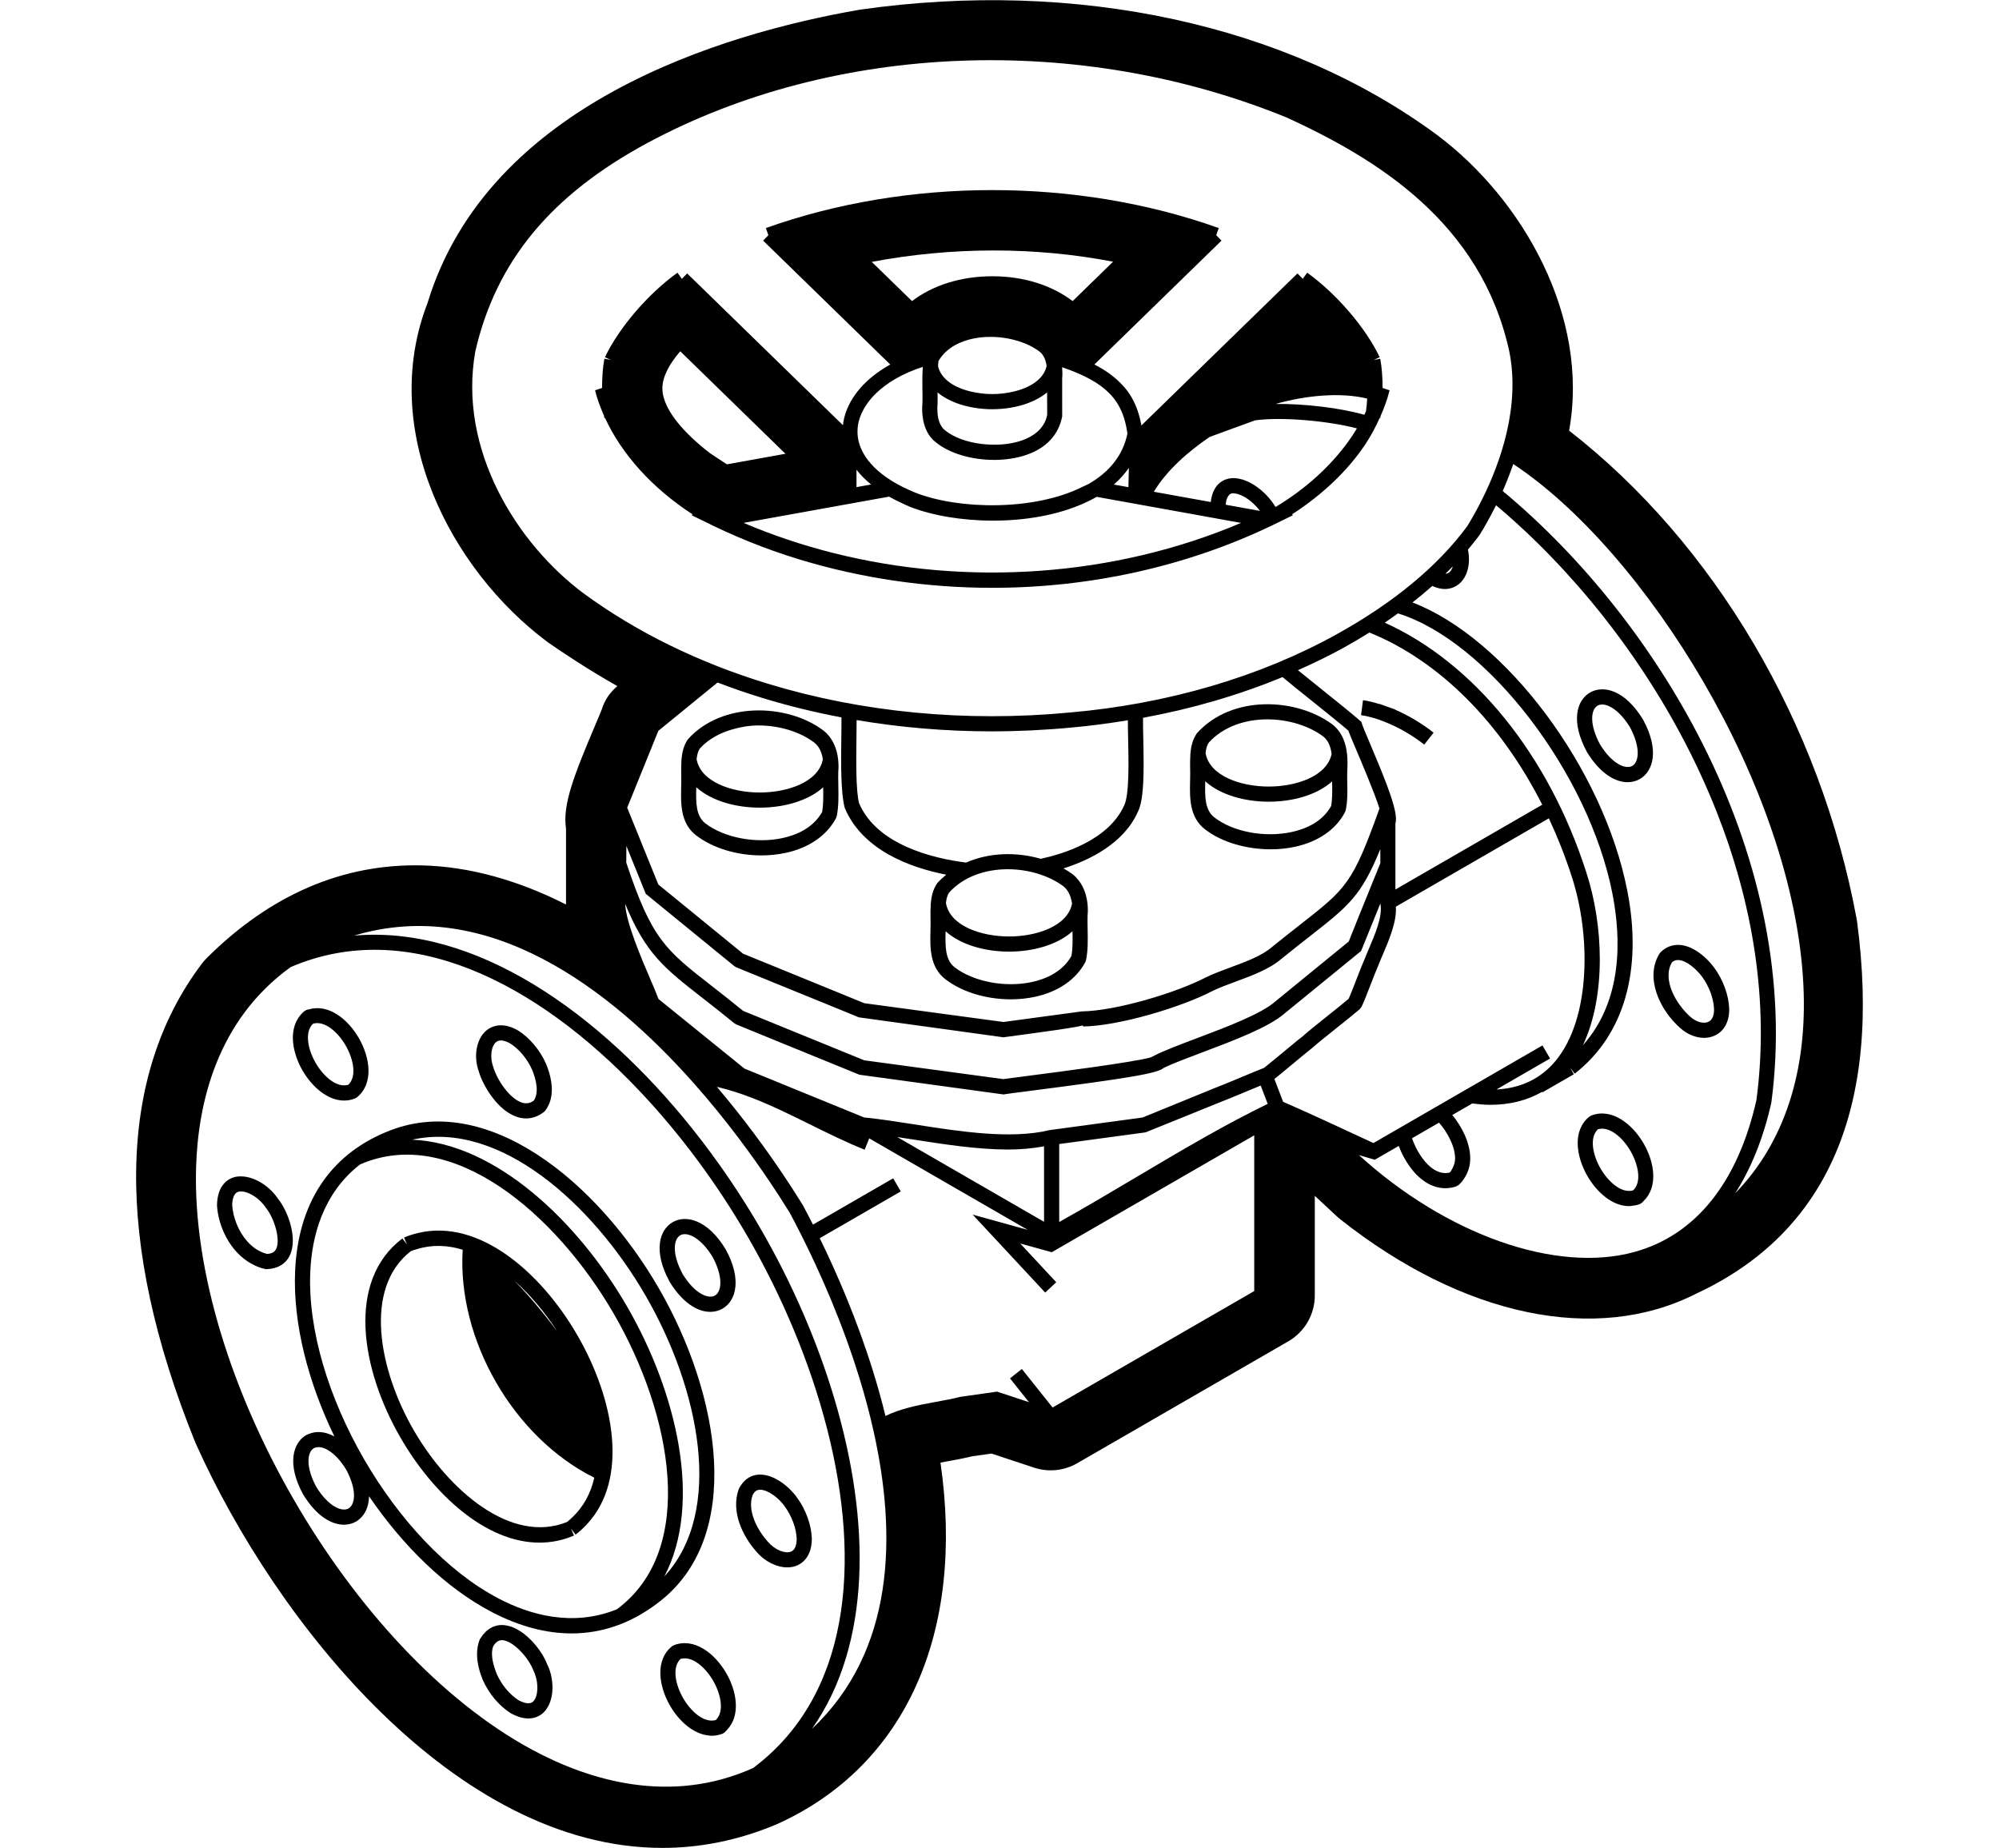 <svg xmlns="http://www.w3.org/2000/svg" viewBox="0 0 132 122"><path class="st0" d="M122.628,60.854c-0.008-0.059-0.017-0.117-0.028-0.176c-2.39-12.935-9.415-24.8-18.987-32.243
			c1.364-7.525-3.048-15.279-8.717-19.523c-9.9-7.304-23.792-10.32-38.114-8.273c-0.036,0.005-0.072,0.011-0.108,0.018
			c-8.918,1.561-24.438,6.151-28.449,19.37c-3.238,8.375,1.508,17.567,7.911,22.351c0.032,0.024,0.065,0.048,0.099,0.071
			c0.898,0.624,2.566,1.74,4.53,2.854c-0.49,0.42-0.831,0.906-1.024,1.53c-0.067,0.182-0.217,0.53-0.402,0.966
			c-1.42,3.352-2.205,5.319-1.963,6.918v5.006c-3.198-1.62-6.403-2.504-9.485-2.581c-5.23-0.131-10.021,1.925-14.23,6.108
			c-0.117,0.116-0.226,0.24-0.325,0.372c-5.639,7.46-5.795,18.384-0.452,31.589c0.016,0.041,0.033,0.081,0.051,0.12
			c5.299,11.812,17.144,26.685,30.805,26.683c2.453,0,4.966-0.48,7.509-1.543c0.032-0.014,0.064-0.027,0.096-0.042
			c8.475-3.846,12.379-12.641,10.758-23.856c0.161-0.03,0.311-0.058,0.44-0.081c0.552-0.1,1.12-0.203,1.667-0.338l1.264-0.177
			l2.81,0.93c0.949,0.313,1.986,0.207,2.85-0.293l13.938-8.048c1.083-0.625,1.749-1.78,1.749-3.03v-6.578l1.466,1.365
			c0.069,0.064,0.141,0.125,0.214,0.184c8.132,6.431,16.912,8.264,23.507,4.91C120.681,81.386,124.254,73.122,122.628,60.854z
			 M69.505,92.936l-2.029-2.546l-0.782,0.623l1.25,1.569l-2.102-0.695l-2.442,0.346c-0.457,0.123-0.998,0.22-1.572,0.325
			c-1.13,0.205-2.367,0.446-3.357,0.936c0,0,0,0-0.001,0c-0.243-1.001-0.519-1.982-0.814-2.936
			c-1.072-3.453-2.417-6.536-3.525-8.801l0.006-0.004l5.344-3.085l-0.5-0.866l-5.294,3.056l-0.002,0.001
			c-0.244-0.48-0.471-0.912-0.674-1.288c0,0,0,0,0,0c-0.158-0.257-0.341-0.545-0.534-0.848c-0.079-0.124-0.156-0.244-0.24-0.375
			c-0.159-0.244-0.328-0.5-0.506-0.765c-0.548-0.819-1.193-1.737-1.918-2.709c-0.74-0.994-1.568-2.043-2.475-3.11
			c0.035,0.008,0.07,0.017,0.106,0.025c1.401,0.335,2.787,0.898,4.15,1.536c0.636,0.298,1.267,0.609,1.893,0.919
			c1.184,0.585,2.407,1.19,3.611,1.669l0.298-0.75l10.464,6.042l-3.633-1.006l4.79,5.147l0.732-0.681l-2.381-2.559l2.084,0.576
			l10.369-5.986l3-1.732v10.284L69.505,92.936z M35.127,115.525c-12.006-6.479-22.578-24.796-22.179-38.432
			c0.124-4.253,1.377-9.722,6.246-13.238c7.773-3.341,16.255,1.04,22.984,8.125c2.749,2.893,5.206,6.234,7.201,9.687
			c2.279,3.944,4.129,8.337,5.246,12.71c2.256,8.837,1.495,17.584-4.895,22.363C44.243,119.201,38.875,117.547,35.127,115.525z
			 M55.127,92.457c-1.154-3.907-2.85-7.775-4.882-11.291c-1.331-2.304-2.865-4.559-4.553-6.669
			C39.559,66.83,31.375,61.071,23.38,61.778c8.863-2.667,16.929,3.544,22.416,9.727c1.086,1.224,2.071,2.443,2.941,3.595
			c0.046,0.061,0.09,0.121,0.136,0.182c0.735,0.98,1.387,1.905,1.943,2.732c0.179,0.266,0.349,0.522,0.508,0.766
			c0.078,0.119,0.149,0.231,0.223,0.344c0.219,0.341,0.423,0.664,0.598,0.947c0.1,0.186,0.207,0.387,0.318,0.6
			c1.071,2.045,2.629,5.313,3.9,9.11c0.133,0.398,0.263,0.802,0.389,1.211c0.354,1.147,0.672,2.333,0.941,3.542
			c1.531,6.878,1.38,14.479-4.076,19.621C57.565,108.526,57.478,100.414,55.127,92.457z M31.388,23.192
			c1.376-5.949,4.993-10.322,11.382-13.762C55.099,2.804,71.281,2.17,84.982,7.767c5.846,2.687,12.797,6.868,14.676,15.413
			c0.744,3.651-0.581,7.356-1.764,9.742c-0.376,0.758-0.738,1.386-1.015,1.833c-1.957,2.643-4.853,5.039-8.605,7.121
			c-5.076,2.814-11.159,4.601-17.597,5.167c-6.968,0.665-13.82-0.021-19.983-1.9c-4.498-1.372-8.632-3.375-12.166-5.97
			C34.136,35.901,30.227,29.685,31.388,23.192z M95.938,37.396c-0.057,0.167-0.132,0.311-0.23,0.39
			c-0.079,0.063-0.17,0.089-0.265,0.098C95.608,37.722,95.779,37.562,95.938,37.396z M101.855,69.028l-9.522,5.498l-1.642,0.948
			l-0.816-0.379c-1.671-0.777-3.558-1.653-5.146-2.343l-0.577-1.507c0.197-0.155,0.56-0.455,1.285-1.057
			c0.008-0.006,0.015-0.012,0.023-0.019c0.521-0.432,1.01-0.838,1.154-0.945c0.357-0.319,1.035-0.859,1.69-1.382
			c0.592-0.472,1.166-0.931,1.484-1.208l0.121-0.159c0.151-0.31,0.375-0.886,0.592-1.45c0.183-0.475,0.363-0.94,0.501-1.245
			c0.084-0.224,0.192-0.477,0.308-0.747c0.424-0.993,0.935-2.204,0.861-3.166l10.104-5.833c0.569,1.22,1.077,2.495,1.506,3.828
			c1.255,3.8,1.302,9.371-1.082,12.21c-0.972,1.158-2.275,1.781-3.885,1.865l3.541-2.044L101.855,69.028z M95.914,77.137
			c-0.052,0.098-0.1,0.199-0.18,0.282c-0.325,0.08-0.644,0.029-0.97-0.156c-0.625-0.353-1.146-1.139-1.437-1.874
			c-0.031-0.078-0.062-0.156-0.087-0.232l1.782-1.029c0.556,0.625,1.068,1.578,1.062,2.372
			C96.083,76.746,96.014,76.95,95.914,77.137z M46.383,65.891c0.614,0.478,1.31,1.02,2.109,1.675l0.125,0.075
			c0.77,0.32,1.864,0.766,3.031,1.241c0.416,0.169,0.839,0.341,1.263,0.514c1.451,0.589,2.881,1.171,3.837,1.566l9.445,1.293
			l0.088,0.01l0.081-0.016c0.11-0.021,0.689-0.095,1.518-0.202c6.828-0.879,8.563-1.179,8.973-1.542
			c0.635-0.302,1.571-0.654,2.558-1.026c2.07-0.781,4.417-1.666,5.455-2.596c0.758-0.623,1.693-1.384,2.617-2.136l2.395-1.955
			l1.275-3.146l0,0.052c0.159,0.791-0.351,1.985-0.76,2.945c-0.122,0.286-0.236,0.553-0.31,0.754
			c-0.131,0.284-0.32,0.771-0.513,1.27c-0.187,0.483-0.376,0.976-0.516,1.283c-0.322,0.275-0.84,0.688-1.373,1.113
			c-0.672,0.537-1.366,1.091-1.664,1.367c-0.072,0.045-0.254,0.193-1.217,0.991c-0.157,0.13-0.329,0.272-0.499,0.413
			c-0.362,0.299-0.708,0.583-0.829,0.676c-0.395,0.153-0.988,0.4-1.589,0.651c-0.673,0.281-1.355,0.565-1.782,0.726l-0.253,0.104
			l-4.4,1.796l-6.124,0.83c-2.573,0.623-5.93,0.097-8.891-0.367c-1.196-0.187-2.326-0.364-3.375-0.467l-4.825-1.971l-2.868-1.172
			c-0.058-0.028-0.124-0.053-0.204-0.081l-5.679-4.598c-0.123-0.338-0.321-0.8-0.563-1.366c-0.583-1.358-1.59-3.712-1.636-4.917
			C42.631,62.96,43.854,63.919,46.383,65.891z M43.473,58.405l-2.057-5.075l2.057-5.075l3.909-3.189
			c0.979,0.375,1.979,0.719,2.997,1.03c1.682,0.514,3.415,0.937,5.186,1.272c0.003,0.363-0.003,0.81-0.01,1.301
			c-0.021,1.628-0.048,3.654,0.229,4.689c1.189,2.789,4.316,3.929,6.699,4.397c-0.202,0.166-0.398,0.342-0.579,0.541
			c-0.304,0.419-0.406,0.905-0.442,1.393l-0.011,0.001c0.001,0.012,0.007,0.021,0.009,0.033c-0.02,0.297-0.022,0.596-0.016,0.879
			c0.004,0.199,0.009,0.393,0.002,0.587l-0.006,0.337c-0.023,1.041-0.053,2.335,0.995,3.138c1.104,0.847,2.708,1.32,4.307,1.32
			c0.544,0,1.088-0.055,1.611-0.168c1.527-0.331,2.704-1.144,3.314-2.289l0.048-0.135c0.132-0.641,0.118-1.349,0.104-2.034
			c-0.006-0.322-0.013-0.639-0.004-0.9c0.027-0.264,0.022-0.52-0.002-0.767c0,0,0-0.001,0-0.001l0,0
			c-0.08-0.814-0.422-1.521-0.991-1.971c-0.187-0.138-0.388-0.262-0.595-0.379c1.696-0.539,3.967-1.628,4.909-3.733
			c0.413-0.823,0.407-2.597,0.358-4.83c-0.012-0.536-0.022-1.014-0.017-1.381c3.232-0.596,6.333-1.499,9.212-2.69
			c0.537,0.45,1.251,1.023,1.988,1.612c0.868,0.695,1.765,1.413,2.354,1.92c0.084,0.23,0.247,0.616,0.507,1.227
			c0.371,0.873,1.222,2.874,1.553,3.922c-1.783,4.952-2.151,5.249-5.242,7.67c-0.531,0.416-1.138,0.892-1.855,1.472
			c-0.671,0.582-1.723,0.97-2.74,1.346c-0.584,0.215-1.135,0.419-1.638,0.666c-1.938,1.008-5.905,2.204-8.179,2.24
			c-0.086,0.012-4.572,0.618-5.176,0.699l-9.186-1.24c-0.291-0.124-1.306-0.538-4.206-1.718c-1.708-0.694-3.328-1.353-3.546-1.447
			l-0.256-0.104l-4.69-3.83L43.473,58.405z M74.494,48.8c0.033,1.471,0.082,3.693-0.261,4.379c-1.045,2.334-4.131,3.233-5.513,3.526
			c-1.578-0.459-3.39-0.427-4.929,0.25c-2.178-0.277-5.881-1.161-7.063-3.92c-0.22-0.834-0.192-2.867-0.173-4.352
			c0.005-0.42,0.01-0.803,0.01-1.138c2.888,0.488,5.869,0.745,8.901,0.745c1.754,0,3.526-0.084,5.304-0.253
			c1.251-0.11,2.485-0.28,3.707-0.479C74.476,47.916,74.484,48.334,74.494,48.8z M70.75,63.122c-0.61,1.084-1.751,1.533-2.608,1.719
			c-1.761,0.382-3.857-0.017-5.098-0.968c-0.646-0.495-0.624-1.423-0.604-2.322l0.001-0.064c1.012,0.913,2.629,1.347,4.193,1.347
			c1.561,0,3.175-0.434,4.186-1.344C70.832,62.058,70.838,62.636,70.75,63.122z M66.635,61.834c-1.843,0-3.907-0.694-4.172-2.208
			c0.029-0.275,0.09-0.521,0.217-0.699c0.963-1.062,2.412-1.533,3.866-1.533c1.347,0,2.698,0.405,3.669,1.12
			c0.347,0.275,0.511,0.707,0.576,1.15C70.498,61.149,68.459,61.834,66.635,61.834z M92.105,53.497
			c-0.173-0.813-0.674-2.135-1.648-4.423c-0.244-0.575-0.475-1.118-0.515-1.259l-0.04-0.144l-0.112-0.098
			c-0.6-0.523-1.56-1.292-2.488-2.035c-0.568-0.454-1.123-0.899-1.595-1.286c1.047-0.467,2.073-0.96,3.053-1.503
			c0.576-0.319,1.127-0.649,1.665-0.984c4.619,1.865,8.675,5.958,11.413,11.37l-9.695,5.597l0-4.36
			c0.059-0.195,0.046-0.475-0.034-0.859c0.001-0.004,0.003-0.008,0.005-0.013L92.105,53.497z M60.279,75.236
			c2.038,0.319,4.256,0.667,6.314,0.666c0.82,0,1.602-0.077,2.349-0.211v4.983l-9.689-5.594
			C59.594,75.132,59.927,75.181,60.279,75.236z M79.571,75.076c-1.57,0.887-3.145,1.822-4.694,2.742
			c-1.711,1.017-3.334,1.975-4.934,2.868v-5.147l5.704-0.771l3.733-1.511l1.087-0.44c0.421-0.158,1.116-0.448,1.802-0.734
			c0.344-0.144,0.681-0.284,0.978-0.406l0.463,1.209C82.347,73.551,80.962,74.29,79.571,75.076z M104.733,57.553
			c-2.488-7.727-7.416-13.789-13.293-16.439c0.299-0.201,0.583-0.407,0.869-0.613c5.896,1.818,12.607,10.552,14.164,18.501
			c0.594,3.037,0.664,7.071-1.943,10.006C106.067,65.729,105.885,61.043,104.733,57.553z M42.643,59.018l1.878,1.534l3.971,3.242
			l0.128,0.076c0.155,0.063,0.253,0.103,0.319,0.128l-0.001,0.002c0.206,0.089,1.835,0.751,3.553,1.45
			c1.818,0.739,4.08,1.659,4.22,1.723l9.548,1.318l0.067-0.009c3.163-0.427,4.564-0.617,5.186-0.776l0.001,0.071
			c2.382-0.034,6.485-1.268,8.551-2.343c0.446-0.219,0.975-0.414,1.534-0.62c1.101-0.407,2.24-0.827,3.036-1.517
			c0.7-0.566,1.303-1.039,1.83-1.452c2.606-2.042,3.417-2.678,4.682-5.78l0.002,0.929c-1.402,3.458-1.906,4.702-2.086,5.172
			l-2.211,1.804c-0.925,0.753-1.86,1.515-2.637,2.153c-0.915,0.82-3.267,1.707-5.156,2.419c-1.102,0.416-2.142,0.808-2.82,1.15
			l-0.251,0.127c-1.158,0.323-6.238,0.978-8.234,1.235c-0.901,0.116-1.317,0.17-1.501,0.198l-9.181-1.241
			c-0.957-0.396-2.36-0.966-3.784-1.544c-1.471-0.598-2.945-1.197-3.987-1.627c-0.073-0.03-0.163-0.067-0.231-0.095
			c-0.783-0.64-1.466-1.172-2.07-1.644c-3.048-2.375-3.969-3.093-5.645-8.146l0.007-1.099L42.643,59.018z M90.58,76.518l0.203,0.058
			l1.58-0.912c0.35,0.935,1.013,1.963,1.909,2.47c0.377,0.213,0.773,0.322,1.171,0.322c0.236,0,0.473-0.038,0.706-0.115l0.177-0.103
			c0.193-0.173,0.34-0.376,0.46-0.594c0.187-0.336,0.295-0.716,0.298-1.136c0.008-1.029-0.55-2.117-1.185-2.886l1.322-0.763
			c0.407,0.052,0.809,0.09,1.193,0.09c1.283,0,2.43-0.29,3.411-0.853l0.02,0.035l2.081-1.2l-0.25-0.434l0.308,0.395
			c3.265-2.547,4.498-6.838,3.471-12.081c-1.587-8.11-8.067-16.692-14.185-19.031c0.455-0.356,0.89-0.718,1.306-1.088
			c0.281,0.119,0.557,0.201,0.816,0.201c0.35,0,0.671-0.109,0.941-0.326c0.576-0.464,0.789-1.366,0.6-2.275
			c0.27-0.321,0.529-0.646,0.773-0.975c0.277-0.447,0.632-1.063,1.002-1.797c0.027-0.053,0.054-0.104,0.081-0.159
			c0.945,0.793,1.881,1.646,2.801,2.554c4.749,4.685,9.046,10.814,11.748,17.643c2.371,5.991,3.515,12.517,2.645,19.074
			c-1.229,5.448-4.012,8.916-8.047,10.031c-5.219,1.441-12.462-1.167-18.202-6.395C90.028,76.357,90.313,76.442,90.58,76.518z
			 M116.967,72.806c2.125-16.003-7.343-31.761-17.739-40.385c0.243-0.551,0.479-1.148,0.696-1.781
			c8.639,5.701,18.512,21.291,19.158,34.371c0.284,5.744-1.271,10.458-4.507,13.787C115.63,77.157,116.437,75.157,116.967,72.806z"
			/>
		<path class="st0" d="M39.911,27.606l0.042-0.009c1.093,2.39,3.132,4.651,5.77,6.358l-0.037,0.071
			c0.189,0.101,0.387,0.185,0.579,0.282c0.021,0.013,0.04,0.027,0.061,0.04l0.005-0.008c2.048,1.036,4.186,1.905,6.393,2.58
			c4.122,1.261,8.462,1.893,12.802,1.893c6.415,0,12.82-1.395,18.529-4.147c0.188-0.09,0.375-0.181,0.561-0.274
			c0.035-0.018,0.071-0.034,0.106-0.052l0.004,0.008c0.021-0.013,0.04-0.027,0.061-0.04c0.191-0.097,0.389-0.182,0.579-0.282
			l-0.038-0.071c2.013-1.303,3.669-2.883,4.82-4.604c0.382-0.572,0.69-1.162,0.959-1.757l0.034,0.007
			c0.008-0.04,0.014-0.086,0.021-0.128c0.24-0.549,0.449-1.103,0.585-1.663l0.013-0.039l-0.463-0.154
			c-0.001-0.705-0.054-1.408-0.157-1.932l-0.427,0.084l0.39-0.185c-0.921-1.94-2.844-4.182-4.786-5.579l-0.292,0.406l-0.349-0.358
			L75.37,28.093c-0.141-0.781-0.383-1.475-0.792-2.091c-0.171-0.256-0.378-0.498-0.61-0.73c-0.439-0.44-0.996-0.84-1.701-1.207
			l8.393-8.177L80.31,15.53c0,0,0,0,0,0l0.168-0.471c-9.363-3.343-20.542-3.343-29.906,0l0.168,0.471l-0.349,0.358l8.396,8.181
			c-0.647,0.36-1.209,0.774-1.674,1.233c-0.232,0.23-0.439,0.47-0.62,0.719c-0.461,0.637-0.752,1.328-0.833,2.053L45.375,18.054
			l-0.349,0.358l-0.292-0.406c-1.939,1.393-3.863,3.635-4.786,5.578l0.39,0.186l-0.427-0.087c-0.102,0.501-0.153,1.217-0.155,1.934
			l-0.463,0.154c0.136,0.562,0.347,1.12,0.591,1.676C39.893,27.498,39.9,27.558,39.911,27.606z M48.002,30.659
			c-0.233-0.149-0.553-0.358-0.942-0.617c-0.064-0.043-0.113-0.075-0.183-0.122c-1.78-1.379-2.854-2.716-3.09-3.829
			c-0.033-0.159-0.05-0.313-0.049-0.462c0.006-0.717,0.414-1.548,1.182-2.434l6.945,6.767L48.002,30.659z M56.557,31.018
			c0.267,0.341,0.588,0.666,0.964,0.972l-0.964,0.174V31.018z M55.004,36.509c-2.021-0.51-3.996-1.173-5.904-1.983l9.609-1.734
			c0.254,0.144,0.524,0.281,0.808,0.412c0.188,0.086,0.365,0.178,0.565,0.258c1.47,0.578,3.448,0.915,5.496,0.915
			c2.066,0,4.201-0.346,5.957-1.128c0.295-0.131,0.583-0.271,0.854-0.429c0.008-0.004,0.015-0.01,0.023-0.015l6.411,1.157
			l1.122,0.203l0.419,0.076l1.585,0.286C73.576,38.082,63.875,38.745,55.004,36.509z M90.094,27.387
			c-1.601-0.457-3.973-0.736-5.856-0.715c1.968-0.564,4.3-0.786,6.041-0.353c-0.016,0.301-0.042,0.584-0.079,0.837
			C90.165,27.232,90.131,27.31,90.094,27.387z M74.512,32.167l-0.961-0.173c0.386-0.336,0.715-0.705,0.992-1.101
			C74.538,31.291,74.526,31.719,74.512,32.167z M80.943,33.299c0.008-0.086,0.016-0.174,0.035-0.255
			c0.003-0.012,0.008-0.022,0.011-0.034c0.023-0.087,0.057-0.164,0.099-0.231c0.013-0.021,0.026-0.04,0.041-0.058
			c0.055-0.068,0.121-0.123,0.209-0.141c0.096-0.019,0.212-0.004,0.335,0.025c0.034,0.008,0.068,0.018,0.103,0.029
			c0.106,0.034,0.216,0.08,0.33,0.141c0.025,0.014,0.049,0.022,0.074,0.037c0.134,0.077,0.269,0.172,0.401,0.278
			c0.037,0.03,0.073,0.063,0.109,0.095c0.104,0.09,0.202,0.187,0.296,0.291c0.02,0.022,0.041,0.043,0.061,0.066
			c0.053,0.063,0.102,0.126,0.15,0.192l-2.259-0.408C80.94,33.317,80.942,33.309,80.943,33.299z M84.293,33.437
			c-0.024,0.012-0.048,0.023-0.072,0.035c-0.645-1.098-2.001-2.085-3.075-1.874c-0.016,0.003-0.034,0.01-0.05,0.014
			c-0.308,0.071-0.714,0.272-0.959,0.816c-0.087,0.193-0.153,0.429-0.186,0.72l-0.433-0.078L76.19,32.47
			c0.853-1.411,2.24-2.633,3.695-3.624l2.989-1.09c1.691-0.24,4.779,0.019,6.729,0.53c-0.176,0.292-0.364,0.581-0.57,0.866
			C87.865,30.769,86.242,32.26,84.293,33.437z M69.149,27.396c-0.191,0.97-1.004,1.449-1.652,1.68
			c-1.597,0.569-3.968,0.267-5.086-0.659c-0.403-0.311-0.505-0.875-0.514-1.343c-0.003-0.146,0.002-0.285,0.012-0.401
			c0.009-0.241,0.003-0.503-0.001-0.763c0.359,0.299,0.791,0.535,1.266,0.711c0.727,0.269,1.548,0.4,2.35,0.4
			c0.802,0,1.624-0.132,2.351-0.4c0.477-0.176,0.909-0.414,1.269-0.713l0.005,1.165L69.149,27.396z M61.942,24.18
			c0.01-0.112,0.01-0.234,0.027-0.339c0.544-0.933,1.522-1.317,2.256-1.476c1.506-0.325,3.322,0.022,4.415,0.846
			c0.292,0.226,0.418,0.586,0.473,0.951c-0.198,0.902-1.133,1.457-2.223,1.703c-0.446,0.101-0.913,0.155-1.366,0.155
			c-0.453,0-0.92-0.055-1.366-0.155C63.078,25.62,62.149,25.071,61.942,24.18z M65.529,18.241c-0.001,0-0.002,0-0.003,0
			c-2.067,0-3.921,0.589-5.304,1.639l-2.657-2.588c5.311-1.003,10.796-1.004,15.934-0.012l-2.669,2.601
			C69.447,18.831,67.595,18.242,65.529,18.241z M60.922,24.228c0.002,0.015,0.01,0.028,0.012,0.043
			c-0.029,0.448-0.035,0.904-0.026,1.356c0.007,0.348,0.015,0.689,0.004,0.983c-0.025,0.291-0.023,0.567,0.004,0.826
			c0,0.008,0.003,0.014,0.004,0.021c0.083,0.759,0.38,1.365,0.867,1.74c0.911,0.753,2.395,1.17,3.858,1.17
			c0.763,0,1.52-0.113,2.188-0.351c1.261-0.45,2.077-1.312,2.307-2.526v-0.029v0l-0.001-2.448c0.022-0.271,0.017-0.524-0.003-0.765
			c1.465,0.5,2.454,1.047,3.117,1.719c0.232,0.234,0.425,0.486,0.583,0.755c0.323,0.549,0.512,1.175,0.61,1.91
			c-0.283,1.383-1.137,2.501-2.555,3.32c-0.123,0.071-0.268,0.121-0.397,0.186c-3.165,1.597-8.163,1.525-11.041,0.394
			c-0.316-0.127-0.615-0.263-0.896-0.406c-1.975-1.004-3.031-2.368-2.928-3.824c0.039-0.552,0.252-1.082,0.585-1.581
			c0.169-0.253,0.374-0.496,0.61-0.728C58.57,25.261,59.628,24.647,60.922,24.228z"/>
		<path class="st0" d="M43.515,85.082C39.489,78.103,32.118,71.9,25.448,74.769v0c-0.001,0-0.002,0.001-0.003,0.001
			c0,0-0.001,0-0.002,0l0,0c-3.708,1.556-5.767,4.728-5.956,9.174c-0.146,3.448,0.855,7.305,2.594,10.902
			c-0.62-0.337-1.209-0.366-1.682-0.165c-0.058,0.025-0.12,0.042-0.174,0.073c-0.887,0.512-1.296,1.92-0.212,3.913l0.013,0.021
			c0.868,1.419,1.865,1.986,2.685,1.986c0.298,0,0.573-0.075,0.81-0.211c0.086-0.05,0.164-0.115,0.24-0.182
			c0.364-0.317,0.595-0.823,0.607-1.486c2.239,3.28,5.062,6.054,8.103,7.643c1.805,0.943,3.575,1.414,5.271,1.414
			c2.011,0,3.919-0.662,5.657-1.982c0.001,0,0.001-0.001,0.002-0.001c0,0,0.001-0.001,0.002-0.001v0
			C49.218,101.534,47.538,92.056,43.515,85.082z M23.021,99.598c-0.452,0.261-1.354-0.147-2.134-1.419
			c-0.71-1.312-0.614-2.296-0.161-2.558c0.044-0.025,0.096-0.039,0.148-0.052c0.484-0.117,1.285,0.324,1.98,1.46
			c0.612,1.125,0.629,2.007,0.338,2.405C23.144,99.502,23.088,99.56,23.021,99.598z M25.685,75.332
			C25.685,75.332,25.685,75.332,25.685,75.332l-0.043-0.102L25.685,75.332z M32.935,105.553
			c-6.841-3.575-12.773-13.854-12.447-21.565c0.097-2.279,0.789-5.154,3.283-7.1c6.067-2.65,12.948,3.264,16.775,9.885
			c3.828,6.625,5.518,15.545,0.188,19.487C37.797,107.45,34.958,106.61,32.935,105.553z M43.034,105.381
			C43.034,105.381,43.034,105.381,43.034,105.381l0.066,0.087L43.034,105.381z M41.41,86.271
			c-3.27-5.658-8.717-10.795-14.191-11.018c5.741-1.296,11.901,4.211,15.43,10.328c3.525,6.112,5.209,14.193,1.219,18.51
			C46.416,99.232,44.685,91.937,41.41,86.271z"/>
		<path class="st0" d="M27.621,81.409c-0.315,0.075-0.629,0.169-0.942,0.302l0.194,0.46l-0.302-0.398
			c-3.713,2.811-2.737,8.634-0.123,13.158c2.152,3.725,5.622,6.927,9.174,6.927c0.759,0,1.522-0.146,2.277-0.466l-0.194-0.46
			l0.302,0.398c0.28-0.212,0.524-0.446,0.752-0.689c2.796-2.995,1.789-8.283-0.627-12.466
			C35.709,83.982,31.619,80.459,27.621,81.409z M36.811,87.93c-1.068-1.439-2.04-2.548-2.868-3.388
			C35.022,85.5,36.003,86.678,36.811,87.93z M37.766,100.212c-0.103,0.095-0.203,0.191-0.315,0.279
			c-3.689,1.501-7.833-2.076-10.136-6.062c-2.304-3.988-3.333-9.37-0.186-11.818c0.123-0.05,0.246-0.084,0.369-0.123
			c1.006-0.317,2.039-0.283,3.055,0.03c-0.371,5.943,3.356,12.398,8.691,15.054C39.008,98.598,38.529,99.502,37.766,100.212z"/>
		<path class="st0" d="M46.901,86.62c0.299,0,0.574-0.076,0.811-0.212c0.887-0.512,1.295-1.92,0.209-3.913l-0.012-0.021
			c-1.183-1.936-2.606-2.287-3.493-1.774s-1.297,1.921-0.198,3.935C45.086,86.053,46.082,86.62,46.901,86.62z M44.917,81.565
			c0.086-0.049,0.188-0.075,0.302-0.075c0.488,0,1.199,0.464,1.831,1.494c0.711,1.311,0.615,2.295,0.162,2.557
			s-1.358-0.149-2.128-1.407C44.366,82.817,44.462,81.828,44.917,81.565z"/>
		<path class="st0" d="M34.149,73.752c0.2,0.064,0.398,0.096,0.593,0.096c0.412,0,0.81-0.143,1.171-0.423l0.092-0.093
			c0.556-0.733,0.579-1.792,0.06-3.072c-0.399-0.914-1.094-1.744-1.858-2.219l-0.016-0.009c-1.108-0.634-1.823-0.203-2.078,0.012
			c-0.655,0.55-0.861,1.696-0.499,2.698C31.911,71.749,32.895,73.348,34.149,73.752z M32.755,68.81
			c0.095-0.079,0.207-0.11,0.324-0.11c0.205,0,0.427,0.095,0.607,0.196c0.596,0.373,1.142,1.032,1.457,1.752
			c0.253,0.624,0.471,1.473,0.103,2.027c-0.253,0.177-0.506,0.217-0.789,0.125c-0.776-0.25-1.616-1.435-1.893-2.369
			C32.341,69.813,32.427,69.085,32.755,68.81z"/>
		<path class="st0" d="M22.723,72.668c0.235,0,0.473-0.042,0.71-0.133l0.135-0.078c1.125-0.908,0.873-2.623,0.125-3.919
			c-0.714-1.237-1.984-2.258-3.272-1.898c-0.062,0.017-0.123,0.021-0.185,0.045l-0.135,0.078c-0.16,0.129-0.285,0.278-0.392,0.436
			c-0.645,0.955-0.375,2.371,0.267,3.483C20.593,71.75,21.624,72.668,22.723,72.668z M20.671,67.593
			c0.775-0.23,1.655,0.576,2.157,1.445c0.501,0.869,0.757,2.031,0.172,2.589c-0.778,0.228-1.655-0.575-2.157-1.445
			C20.341,69.313,20.085,68.15,20.671,67.593z"/>
		<path class="st0" d="M15.989,77.677c-0.176-0.007-0.35,0.002-0.517,0.048c-0.411,0.115-1.105,0.504-1.143,1.824l-0.001,0.022
			l0.002,0.021c0.084,1.434,0.887,3.072,2.239,3.83c0.289,0.162,0.594,0.297,0.933,0.367l0.058,0.012l0.06-0.002
			c0.726-0.024,1.271-0.359,1.535-0.943c0.513-1.132-0.159-2.924-0.786-3.685C17.874,78.401,16.898,77.713,15.989,77.677z
			 M18.245,82.442c-0.068,0.151-0.199,0.326-0.6,0.354c-0.517-0.121-0.963-0.429-1.324-0.837c-0.578-0.653-0.936-1.565-0.99-2.404
			c0.013-0.352,0.096-0.778,0.412-0.867c0.078-0.022,0.167-0.022,0.26-0.014c0.498,0.044,1.173,0.486,1.561,1.084
			C18.101,80.417,18.53,81.813,18.245,82.442z"/>
		<path class="st0" d="M33.306,107.306c-0.638-0.065-1.201,0.242-1.621,0.931c-0.14,0.336-0.19,0.69-0.183,1.04
			c0.011,0.593,0.185,1.174,0.371,1.63c0.407,0.926,1.084,1.733,1.858,2.217l0.028,0.016c0.446,0.24,0.822,0.328,1.134,0.328
			c0.498,0,0.83-0.226,1.017-0.409c0.108-0.106,0.195-0.231,0.271-0.364c0.458-0.803,0.354-2.024-0.054-2.813
			C35.762,108.905,34.546,107.427,33.306,107.306z M35.21,112.344c-0.235,0.231-0.65,0.088-0.963-0.078
			c-0.593-0.375-1.138-1.032-1.453-1.75c-0.025-0.063-0.048-0.136-0.073-0.204c-0.188-0.518-0.333-1.162-0.149-1.619
			c0.236-0.38,0.466-0.408,0.637-0.392c0.691,0.067,1.685,1.137,2.007,1.984c0.314,0.613,0.352,1.454,0.115,1.894
			C35.296,112.243,35.256,112.299,35.21,112.344z"/>
		<path class="st0" d="M44.505,108.628l-0.135,0.078c-1.125,0.908-0.874,2.622-0.126,3.918c0.576,0.999,1.516,1.856,2.533,1.966
			c0.071,0.008,0.142,0.021,0.214,0.021c0.234,0,0.473-0.042,0.71-0.133l0.135-0.078c0.073-0.059,0.125-0.13,0.186-0.195
			c0.888-0.942,0.638-2.512-0.062-3.724C47.213,109.186,45.853,108.109,44.505,108.628z M45.11,112.125
			c-0.501-0.869-0.757-2.031-0.172-2.588c0.778-0.227,1.655,0.576,2.157,1.445c0.501,0.869,0.757,2.031,0.172,2.589
			C46.489,113.797,45.612,112.995,45.11,112.125z"/>
		<path class="st0" d="M52.56,103.396c0.314-0.114,1.044-0.518,1.048-1.794v-0.018c-0.029-0.9-0.4-1.917-0.98-2.703
			c-0.422-0.619-1.479-1.571-2.534-1.514c-0.389,0.023-0.927,0.198-1.312,0.953c-0.537,1.484,0.258,3.116,1.171,4.138
			c0.55,0.65,1.335,1.033,2.036,1.033C52.189,103.491,52.382,103.46,52.56,103.396z M50.708,101.802
			c-0.73-0.816-1.373-2.071-1.012-3.082c0.154-0.299,0.326-0.347,0.459-0.354c0.013-0.001,0.027-0.001,0.041-0.001
			c0.515,0,1.25,0.559,1.616,1.095c0.474,0.643,0.771,1.444,0.796,2.148c-0.002,0.325-0.072,0.732-0.39,0.849
			C51.815,102.604,51.142,102.313,50.708,101.802z"/>
		<path class="st0" d="M94.665,48.377c-0.81-0.635-1.676-1.142-2.533-1.515l0.004-0.011l-0.503-0.18l-0.552-0.197l-0.005,0.014
			c-0.366-0.115-0.729-0.212-1.073-0.256l-0.128,0.991c0.281,0.037,0.577,0.109,0.876,0.195c0.227,0.065,0.458,0.155,0.69,0.247
			c0.87,0.342,1.767,0.841,2.607,1.5L94.665,48.377z"/>
		<path class="st0" d="M108.5,47.522l-0.013-0.021c-1.184-1.937-2.608-2.286-3.495-1.774c-0.886,0.512-1.295,1.92-0.198,3.934
			c0.867,1.42,1.864,1.986,2.683,1.986c0.298,0,0.573-0.075,0.81-0.211C109.175,50.923,109.584,49.516,108.5,47.522z
			 M107.788,50.569c-0.454,0.262-1.358-0.149-2.128-1.408c-0.717-1.317-0.622-2.306-0.168-2.568c0.086-0.05,0.188-0.075,0.303-0.075
			c0.488,0,1.2,0.464,1.833,1.494C108.337,49.323,108.241,50.308,107.788,50.569z"/>
		<path class="st0" d="M107.566,79.639c0.072,0,0.145-0.012,0.218-0.021c0.164-0.018,0.329-0.05,0.494-0.114l0.134-0.078
			c0.047-0.038,0.078-0.084,0.12-0.125c0.97-0.932,0.722-2.551,0.005-3.793c-0.749-1.297-2.108-2.371-3.457-1.853l-0.134,0.077
			c-1.125,0.907-0.874,2.622-0.126,3.918C105.438,78.72,106.468,79.639,107.566,79.639z M105.515,74.563
			c0.774-0.228,1.654,0.574,2.156,1.444c0.502,0.87,0.759,2.033,0.173,2.589c-0.774,0.231-1.654-0.575-2.157-1.445
			C105.185,76.281,104.929,75.119,105.515,74.563z"/>
		<path class="st0" d="M110.955,67.884c0.472,0.42,1.036,0.644,1.566,0.644c0.247,0,0.487-0.049,0.705-0.149
			c0.623-0.286,0.972-0.928,0.958-1.76v-0.008c-0.029-0.898-0.399-1.915-0.993-2.721c-0.504-0.678-1.361-1.426-2.255-1.497
			c-0.479-0.035-0.919,0.125-1.274,0.471l-0.073,0.09C108.604,64.512,109.559,66.658,110.955,67.884z M110.403,63.542
			c0.136-0.117,0.281-0.167,0.455-0.151c0.522,0.041,1.16,0.597,1.529,1.094c0.476,0.646,0.773,1.452,0.797,2.154
			c0.004,0.3-0.058,0.685-0.376,0.831c-0.322,0.148-0.8,0.014-1.192-0.335C110.7,66.329,109.732,64.695,110.403,63.542z"/>
		<path class="st0" d="M79.578,54.764c1.076,0.84,2.712,1.315,4.328,1.315c0.546,0,1.09-0.054,1.608-0.167
			c1.534-0.334,2.707-1.146,3.301-2.287l0.044-0.122c0.127-0.573,0.116-1.212,0.105-1.83c-0.004-0.26-0.009-0.514-0.002-0.736
			c0.016-0.284,0.035-0.688-0.009-1.125c0.001-0.007,0.004-0.012,0.005-0.019l-0.008-0.001c-0.073-0.685-0.306-1.449-0.984-1.972
			c-2.379-1.748-6.613-1.958-8.919,0.581c-0.304,0.425-0.405,0.908-0.441,1.392l-0.011,0.001c0.001,0.011,0.007,0.02,0.009,0.031
			c-0.02,0.294-0.022,0.587-0.016,0.867c0.005,0.202,0.01,0.4,0.002,0.602l-0.006,0.333C78.563,52.668,78.533,53.967,79.578,54.764z
			 M79.825,49.027c0.963-1.059,2.413-1.529,3.866-1.529c1.349,0,2.702,0.405,3.675,1.12c0.351,0.271,0.501,0.689,0.565,1.163
			c-0.307,1.474-2.335,2.154-4.151,2.154c-1.842,0-3.908-0.695-4.172-2.209C79.637,49.453,79.697,49.208,79.825,49.027z
			 M83.78,52.935c1.561,0,3.174-0.433,4.185-1.343c0,0.034,0,0.064,0,0.099c0.009,0.534,0.019,1.085-0.068,1.531
			c-0.593,1.077-1.734,1.526-2.595,1.713c-1.787,0.389-3.887-0.006-5.113-0.963c-0.645-0.491-0.624-1.423-0.604-2.324l0.001-0.061
			C80.599,52.501,82.216,52.935,83.78,52.935z"/>
		<path class="st0" d="M51.896,56.311c1.525-0.331,2.7-1.144,3.308-2.288l0.049-0.135c0.131-0.641,0.117-1.349,0.104-2.033
			c-0.006-0.322-0.013-0.638-0.003-0.903c0.024-0.261,0.019-0.512-0.005-0.756c0-0.003,0.002-0.006,0.002-0.009l-0.002,0
			c-0.079-0.811-0.411-1.506-0.956-1.937c-1.196-0.911-2.895-1.4-4.576-1.337c-1.635,0.061-3.254,0.645-4.377,1.881
			c-0.303,0.42-0.404,0.905-0.44,1.392l-0.011,0.001c0.001,0.012,0.007,0.021,0.009,0.032c-0.02,0.297-0.022,0.594-0.016,0.877
			c0.004,0.2,0.009,0.395,0.002,0.591l-0.006,0.339c-0.004,0.153-0.006,0.313-0.006,0.474c-0.001,0.937,0.107,1.978,1,2.663
			c1.104,0.847,2.708,1.319,4.308,1.319C50.825,56.48,51.371,56.425,51.896,56.311z M46.214,49.421
			c0.562-0.618,1.304-1.012,2.109-1.251c0.567-0.168,1.162-0.27,1.764-0.27c1.369,0,2.738,0.413,3.691,1.139
			c0.355,0.28,0.5,0.709,0.556,1.094c-0.275,1.504-2.33,2.195-4.166,2.195h-0.001c-1.842,0-3.906-0.695-4.17-2.208
			c0.002-0.022,0.008-0.04,0.011-0.061C46.041,49.81,46.097,49.585,46.214,49.421z M45.976,52.047l0.001-0.066
			c1.011,0.913,2.627,1.347,4.191,1.347c0,0,0,0,0.001,0c1.562,0,3.176-0.433,4.188-1.344c0.011,0.567,0.018,1.146-0.07,1.632
			c-0.609,1.083-1.747,1.531-2.603,1.718c-1.764,0.383-3.862-0.014-5.104-0.967C45.935,53.873,45.956,52.945,45.976,52.047z"/></svg>